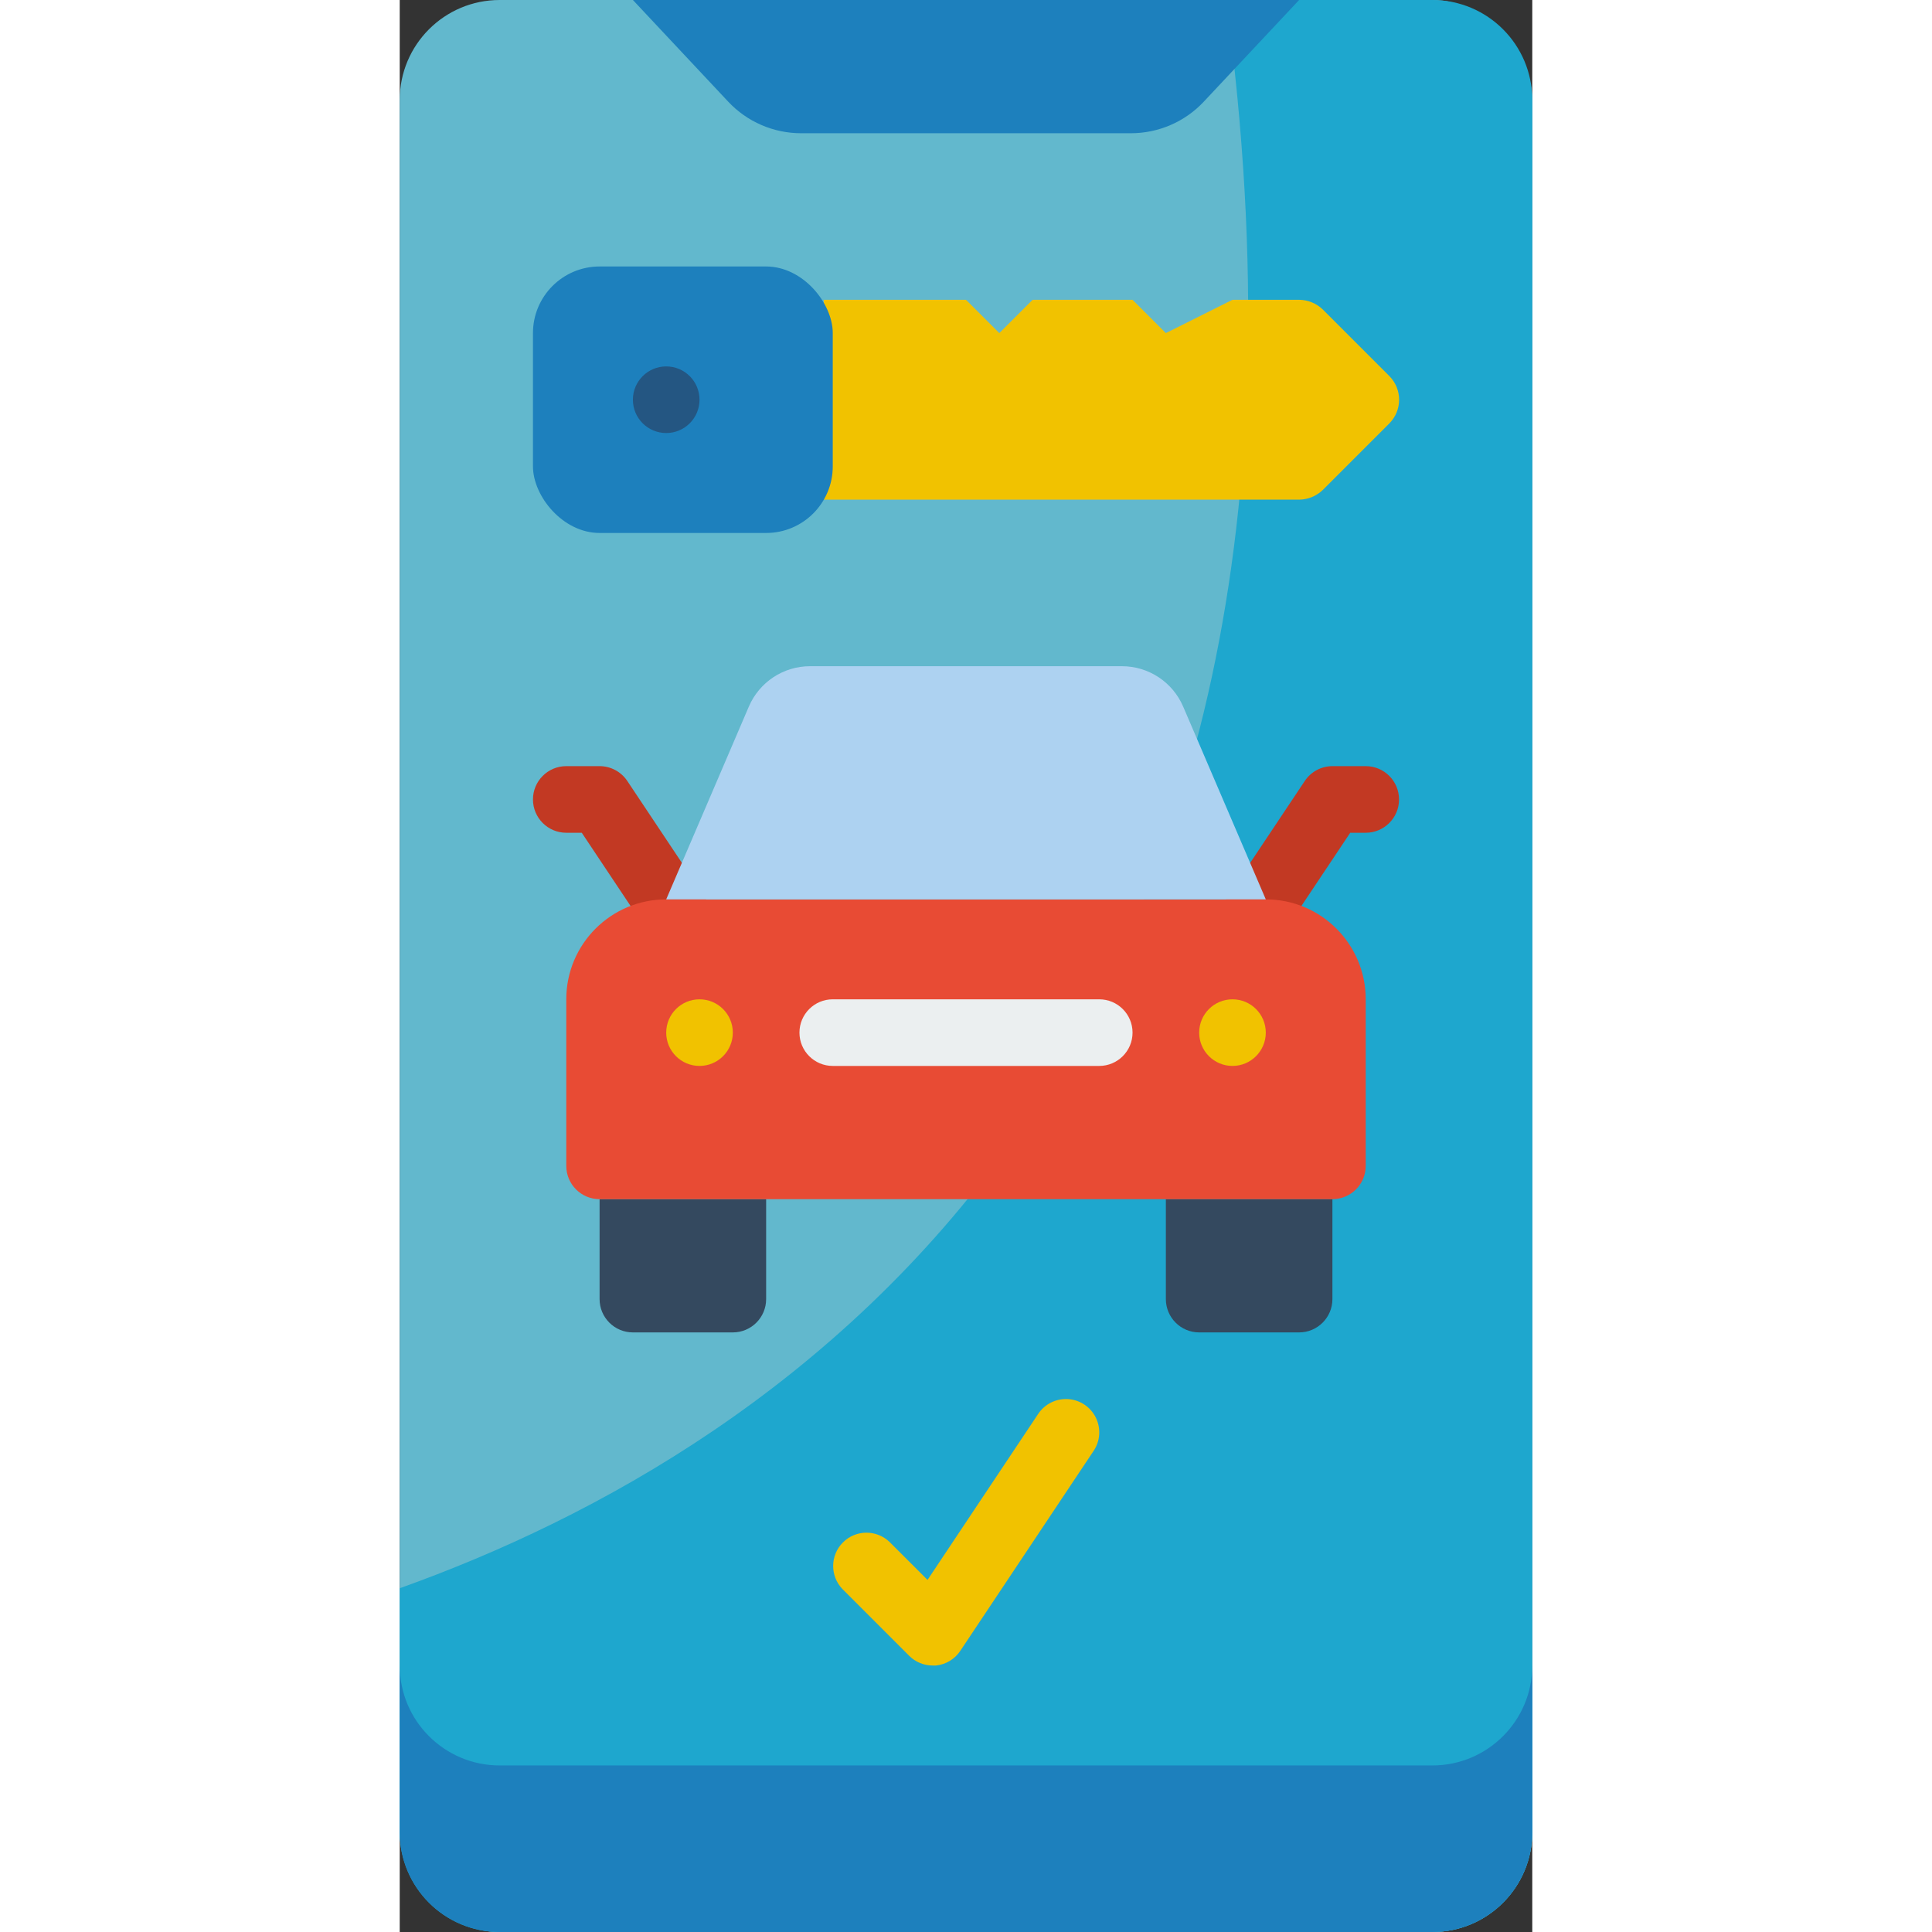 <svg height="512" viewBox="0 0 34 58" width="512" xmlns="http://www.w3.org/2000/svg"><rect x="0" y="0" width="34" height="58" fill="#333333" stroke="none"/><g id="Page-1" fill="none" fill-rule="evenodd"><g id="007---Mobile-Rental-Car" fill-rule="nonzero"><rect id="Rectangle-path" fill="#62b8cd" height="58" rx="3" width="34"/><path id="Shape" d="m34 3v52c0 1.657-1.343 3-3 3h-28c-1.657 0-3-1.343-3-3v-7.32c11.73-4.19 29.08-15.82 24.81-47.68h6.19c1.657 0 3 1.343 3 3z" fill="#1ea7ce"/><path id="Shape" d="m27 0-2.861 3.052c-.567.605-1.36.948-2.189.948h-9.9c-.829 0-1.622-.343-2.189-.948l-2.861-3.052z" fill="#1d80bd"/><path id="Shape" d="m34 50v5c0 1.657-1.343 3-3 3h-28c-1.657 0-3-1.343-3-3v-5c0 1.657 1.343 3 3 3h28c1.657 0 3-1.343 3-3z" fill="#1d80bd"/><path id="Shape" d="m9.334 30c-.335 0-.647-.167-.833-.445l-3.036-4.555h-.465c-.552 0-1-.448-1-1s.448-1 1-1h1c.334-0.0.646.167.832.445l3.333 5c.205.307.224.701.05 1.026s-.512.528-.881.529z" fill="#c23923"/><path id="Shape" d="m25.229 29.154c-.368-.001-.706-.205-.879-.529-.173-.325-.154-.718.05-1.025l2.77-4.154c.185-.278.496-.445.83-.446h1c.552 0 1 .448 1 1s-.448 1-1 1h-.465l-2.473 3.708c-.185.279-.498.446-.833.446z" fill="#c23923"/><path id="Shape" d="m6 36h5v3c0 .552-.448 1-1 1h-3c-.552 0-1-.448-1-1z" fill="#34495f"/><path id="Shape" d="m23 36h5v3c0 .552-.448 1-1 1h-3c-.552 0-1-.448-1-1z" fill="#34495f"/><path id="Shape" d="m12.73 9h4.27l1 1 1-1h3l1 1 2-1h2c.265.002.519.106.71.29l2 2c.39.393.39 1.027 0 1.42l-2 2c-.191.184-.445.288-.71.29h-14.27z" fill="#f1c200"/><rect id="Rectangle-path" fill="#1d80bd" height="8" rx="2" width="9" x="4" y="8"/><circle id="Oval" cx="8" cy="12" fill="#245682" r="1"/><path id="Shape" d="m16 50c-.265-0-.52-.105-.707-.293l-2-2c-.379-.392-.374-1.016.012-1.402s1.009-.391 1.402-.012l1.138 1.137 3.323-4.985c.198-.297.54-.466.897-.443s.674.235.832.555c.158.32.134.701-.065.998l-4 6c-.165.251-.434.414-.732.445-.033.002-.067.002-.1 0z" fill="#f1c200"/><path id="Shape" d="m8 27h18c1.657 0 3 1.343 3 3v5c0 .552-.448 1-1 1h-22c-.552 0-1-.448-1-1v-5c0-1.657 1.343-3 3-3z" fill="#e84b34"/><path id="Shape" d="m26 27-2.481-5.788c-.315-.735-1.038-1.212-1.838-1.212h-9.362c-.8 0-1.523.477-1.838 1.212l-2.481 5.788z" fill="#add2f1"/><circle id="Oval" cx="9" cy="31" fill="#f1c200" r="1"/><circle id="Oval" cx="25" cy="31" fill="#f1c200" r="1"/><path id="Shape" d="m21 32h-8c-.552 0-1-.448-1-1s.448-1 1-1h8c.552 0 1 .448 1 1s-.448 1-1 1z" fill="#ebeff0"/></g></g></svg>
